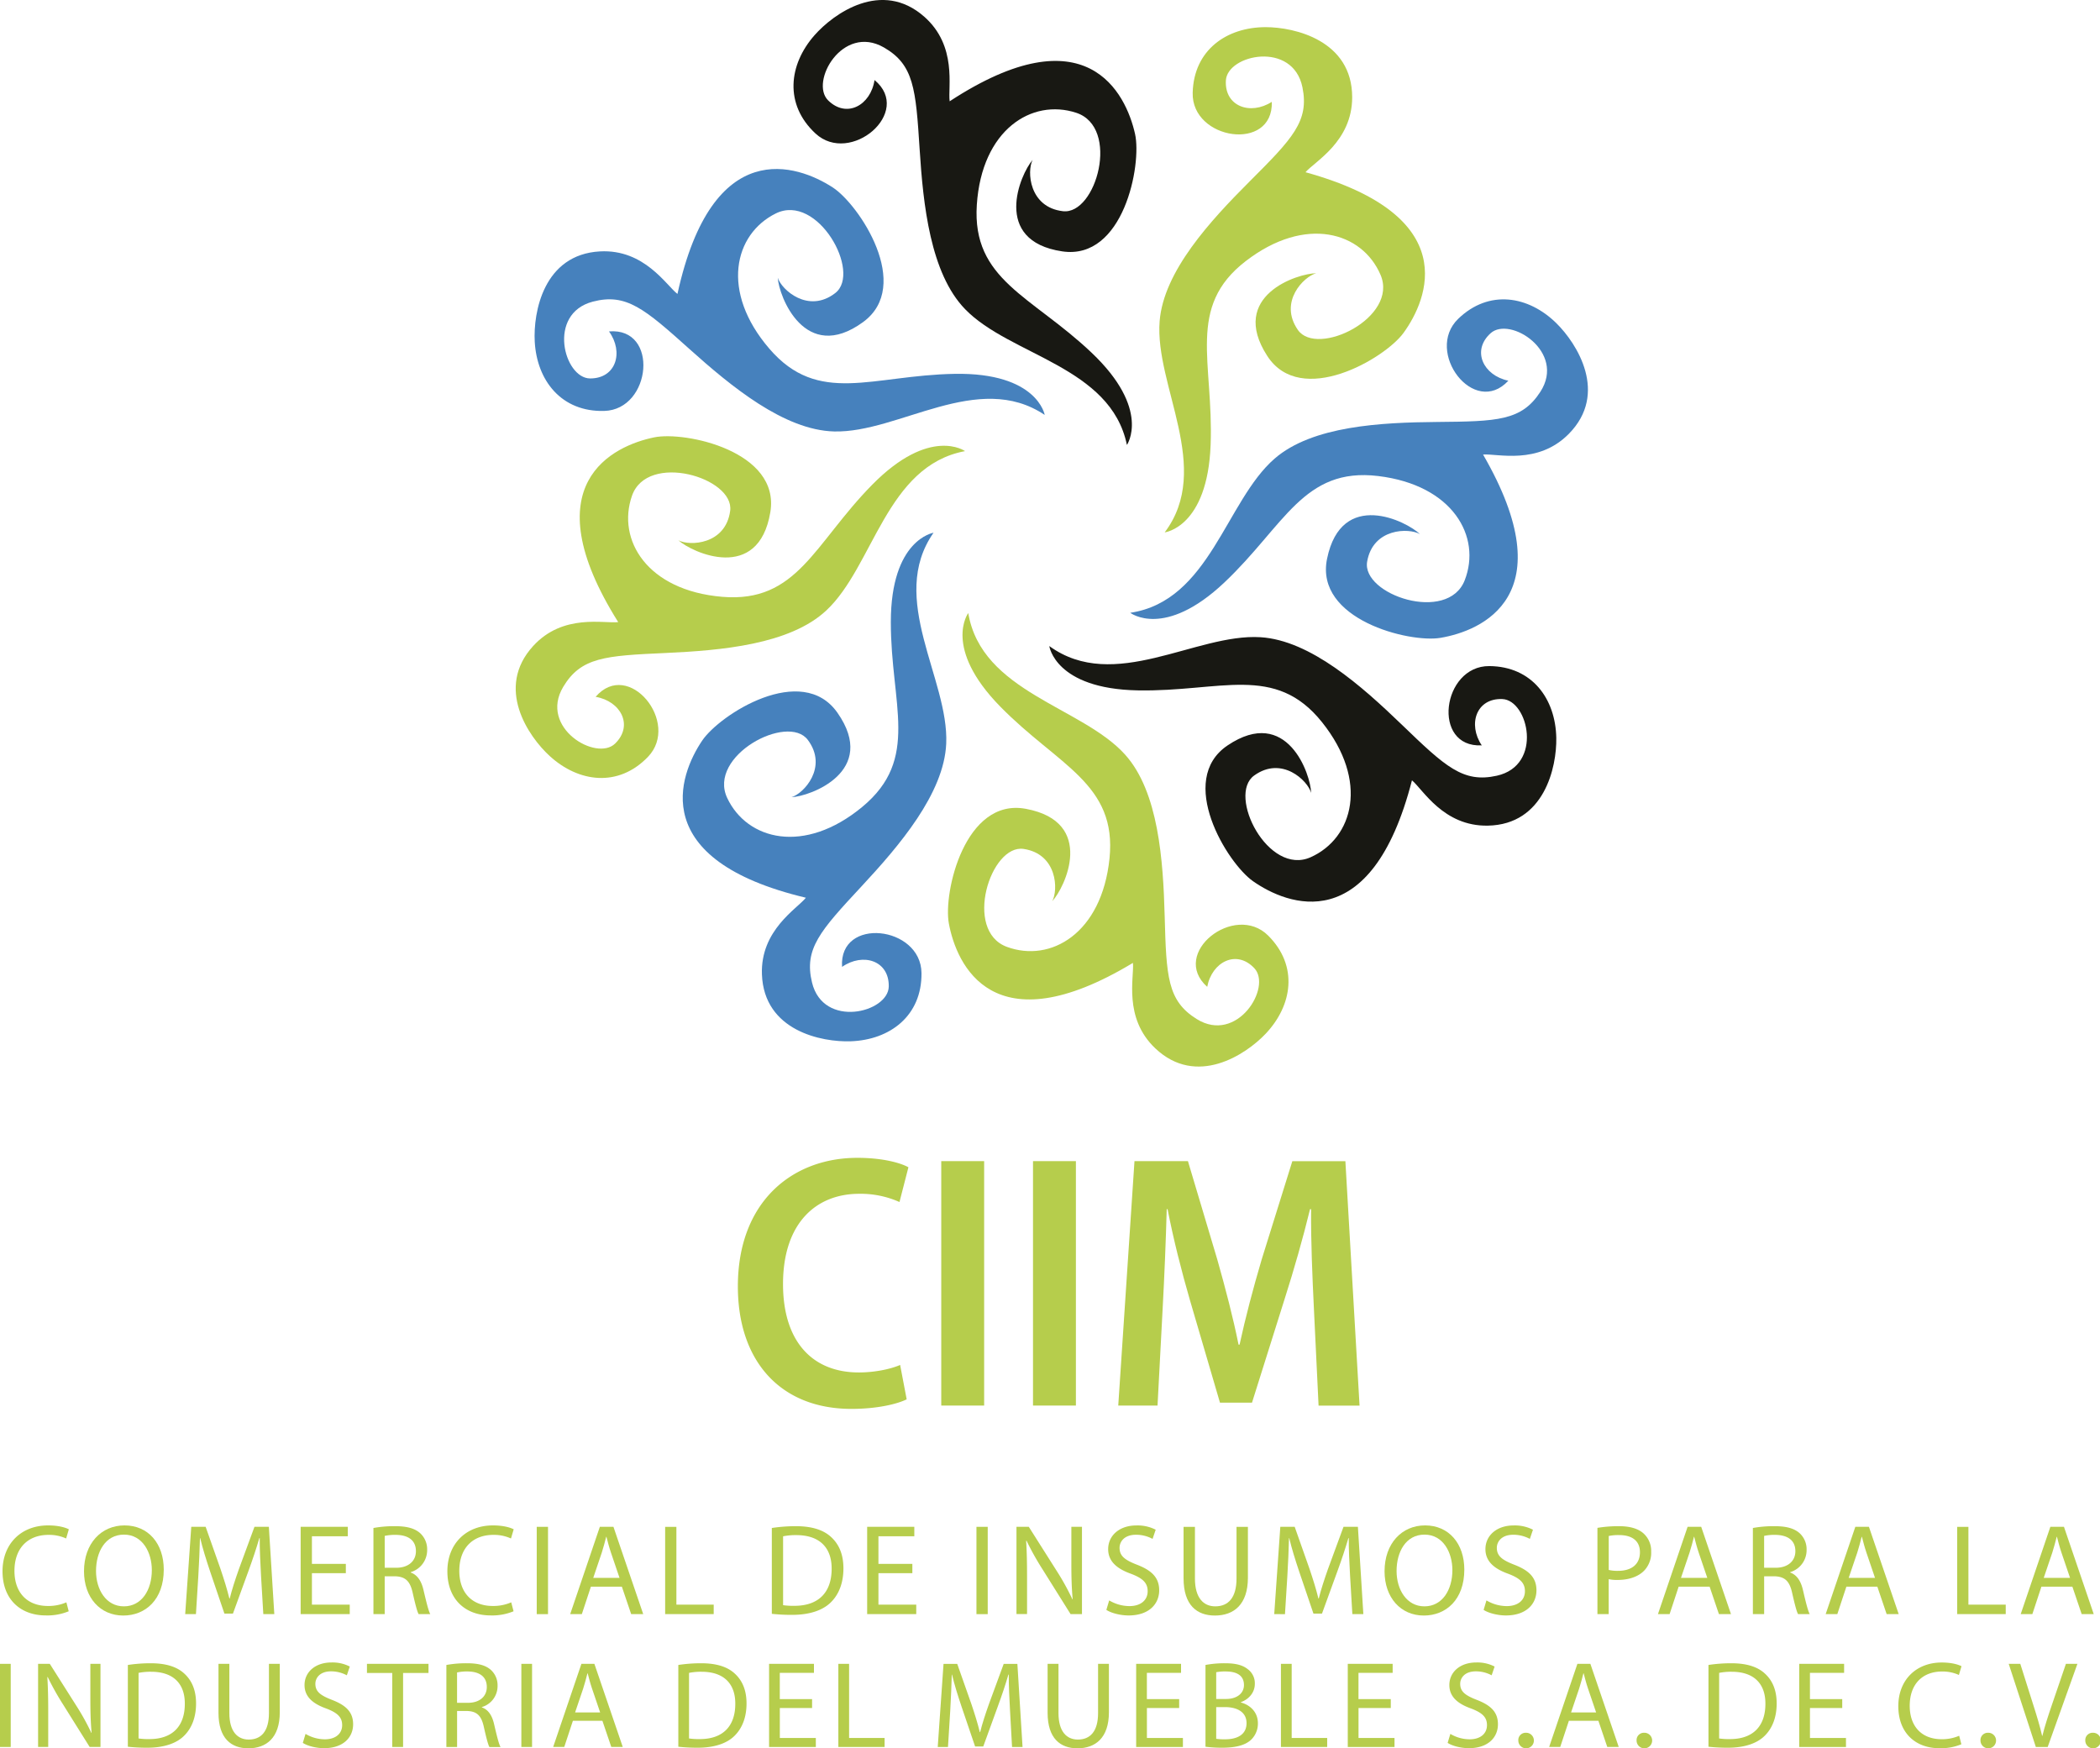 <svg xmlns="http://www.w3.org/2000/svg" width="942.87" height="784.984" viewBox="0 0 942.87 784.984"><g transform="translate(-205 -73.435)"><g transform="translate(436.549 73.435)"><path d="M579.636,309s19.242-2.237,20.626-39.351-10.991-61.865,15.8-82.477,52.23-13.061,60.481,6.181-28.527,37.113-37.113,24.738c-8.754-12.6,2.755-24.052,8.251-25.437-8.251,0-39.491,10.068-22,37.113,15.117,23.367,52.831,1.147,61.166-10.306,10.991-15.117,26.807-52.58-43.994-72.171,4.125-4.811,20.962-13.746,20.962-33.673,0-25.437-25.772-31.464-38.834-31.464-17.522,0-32.289,10.236-32.778,29.478-.545,21.228,36.219,26.737,35.533,4.055-9.621,6.181-21.312,2.056-20.626-9.621s30.08-17.872,34.373,3.09c3.1,15.229-4.461,23.032-23.717,42.274-17.564,17.564-38.61,40.33-40.4,62.746C575.078,243.092,601.367,280.205,579.636,309Z" transform="translate(-288.255 -69.963)" fill="#b6cd4c"/><path d="M567.89,310.283s15.3,11.886,42.288-13.634,35.491-51.839,69.067-47.769,46.427,27.283,38.82,46.79-46.357,6.5-43.812-8.348c2.587-15.131,18.822-15.242,23.7-12.362-5.887-5.775-35.24-20.487-41.7,11.075-5.58,27.269,36.89,37.841,50.874,35.505,18.445-3.09,55.964-18.739,19.172-82.31,6.307-.545,24.584,4.88,38.554-9.341,17.816-18.151,3.65-40.512-5.664-49.657-12.5-12.278-30.205-15.312-44.049-1.944-15.271,14.767,7.118,44.455,22.514,27.786-11.2-2.335-16.641-13.453-7.971-21.312s33.981,8.334,22.346,26.29c-8.446,13.047-19.326,13.3-46.539,13.55-24.85.224-55.81,1.72-72.787,16.459C610.807,260.081,603.563,304.984,567.89,310.283Z" transform="translate(-291.975 -35.141)" fill="#4681bd"/><path d="M541.9,282.026s2.587,19.2,39.715,19.9,61.655-12.124,82.757,14.306,14.012,51.992-5.09,60.593-37.631-27.842-25.409-36.666c12.446-8.978,24.108,2.307,25.577,7.789-.154-8.251-10.782-39.309-37.505-21.312-23.088,15.55-.182,52.845,11.425,60.97,15.312,10.726,53.055,25.842,71.36-45.294,4.88,4.041,14.124,20.71,34.051,20.347,25.423-.461,30.988-26.346,30.751-39.393-.322-17.522-10.824-32.093-30.066-32.247-21.242-.168-26.066,36.694-3.4,35.6-6.363-9.509-2.447-21.27,9.243-20.794s18.417,29.758-2.461,34.415c-15.173,3.384-23.1-4.041-42.693-22.934-17.885-17.242-41.029-37.869-63.459-39.253C607.709,276.265,571.071,303.226,541.9,282.026Z" transform="translate(-302.329 8.051)" fill="#181813"/><path d="M518.477,270.27s-11.607,15.508,14.389,42.022,52.482,34.54,49.028,68.186-26.43,46.916-46.077,39.672-7.342-46.231,7.551-43.966c15.173,2.307,15.578,18.543,12.8,23.479,5.677-5.985,19.843-35.6-11.83-41.49-27.367-5.09-37.169,37.575-34.568,51.5,3.412,18.389,19.745,55.614,82.645,17.676.657,6.307-4.433,24.668,10.04,38.372,18.473,17.48,40.568,2.923,49.545-6.558,12.054-12.725,14.767-30.485,1.133-44.077-15.033-15-44.315,7.915-27.367,23.018,2.126-11.243,13.159-16.893,21.158-8.362s-7.705,34.135-25.87,22.822c-13.2-8.209-13.648-19.074-14.389-46.287-.671-24.836-2.741-55.768-17.788-72.465C569.462,312.278,524.434,305.845,518.477,270.27Z" transform="translate(-315.292 4.984)" fill="#b6cd4c"/><path d="M536.808,244.49s-19.158,2.937-19.172,40.078,13.243,61.418-12.8,82.995-51.727,14.949-60.663-3.985,27.157-38.134,36.191-26.08c9.2,12.278-1.874,24.136-7.314,25.717,8.237-.294,39.1-11.495,20.626-37.9-15.956-22.808-52.845.769-60.76,12.53-10.446,15.508-24.878,53.517,46.581,70.521-3.943,4.964-20.445,14.5-19.731,34.415.923,25.409,26.905,30.513,39.952,30.038,17.522-.643,31.9-11.411,31.688-30.653-.224-21.242-37.169-25.395-35.659-2.755,9.4-6.531,21.214-2.839,20.962,8.866s-29.408,18.948-34.457-1.846c-3.664-15.1,3.622-23.171,22.165-43.1,16.921-18.193,37.114-41.714,38.092-64.172C543.758,310.173,516.14,274.038,536.808,244.49Z" transform="translate(-349.216 -5.287)" fill="#4681bd"/><path d="M572.326,220.183s-15.718-11.327-41.756,15.159-33.589,53.1-67.291,50.258-47.378-25.577-40.5-45.35,46.091-8.181,44.091,6.754c-2.028,15.215-18.249,15.914-23.241,13.215,6.1,5.566,35.953,19.2,41.267-12.586,4.587-27.451-38.246-36.47-52.132-33.632-18.319,3.748-55.251,20.752-16.165,82.953-6.293.769-24.752-3.985-38.19,10.74-17.144,18.78-2.182,40.609,7.467,49.419,12.949,11.816,30.751,14.208,44.091.336,14.725-15.312-8.726-44.161-23.507-26.947,11.271,1.916,17.13,12.837,8.74,21s-34.261-7.09-23.3-25.451c7.971-13.341,18.822-14,46.007-15.229,24.822-1.133,55.712-3.748,72.129-19.1C531.255,271.91,536.863,226.783,572.326,220.183Z" transform="translate(-370.582 -17.632)" fill="#b6cd4c"/><path d="M605.683,238.119s-3.286-19.088-40.414-18.445-61.166,14.348-83.219-11.285-15.886-51.447,2.881-60.732,38.61,26.458,26.737,35.715c-12.11,9.425-24.164-1.426-25.842-6.852.448,8.237,12.208,38.889,38.26,19.941,22.514-16.375-1.734-52.818-13.634-60.523-15.7-10.152-53.964-23.9-69.668,47.853-5.034-3.86-14.865-20.179-34.778-19.1-25.395,1.384-30.01,27.451-29.3,40.5.951,17.494,11.984,31.674,31.226,31.128,21.228-.6,24.71-37.631,2.112-35.7,6.7,9.271,3.216,21.158-8.488,21.116s-19.48-29.059,1.217-34.484c15.033-3.93,23.241,3.2,43.5,21.368,18.5,16.585,42.371,36.358,64.858,36.918C540.126,246.272,575.757,218,605.683,238.119Z" transform="translate(-368.168 -51.817)" fill="#4681bd"/><path d="M609.469,273.217s11.033-15.928-15.914-41.476-53.7-32.611-51.475-66.354,24.71-47.839,44.609-41.323,9.02,45.937-5.943,44.2c-15.243-1.762-16.235-17.955-13.634-22.99-5.454,6.195-18.543,36.3,13.327,41.029,27.534,4.083,35.771-38.9,32.681-52.734-4.083-18.249-21.759-54.859-83.233-14.655-.881-6.279,3.538-24.822-11.425-37.994-19.088-16.809-40.651-1.44-49.28,8.362-11.579,13.159-13.648,31,.461,44.091,15.578,14.445,43.994-9.523,26.514-24-1.72,11.313-12.53,17.354-20.85,9.118s6.461-34.387,25.031-23.759c13.481,7.733,14.334,18.571,16.068,45.728,1.58,24.794,4.769,55.628,20.4,71.78C556.987,233.1,602.225,237.894,609.469,273.217Z" transform="translate(-335.05 -73.435)" fill="#181813"/></g><g transform="translate(536.294 593.296)"><path d="M517.7,553.622c-4.293,2.14-13.327,4.293-24.78,4.293-31.883,0-51.014-21.437-51.014-55,0-37.925,24.318-57.726,53.671-57.726,11.383,0,19.424,2.293,22.906,4.237l-4.013,15.606a42.757,42.757,0,0,0-18.109-3.692c-19.242,0-34.177,13.061-34.177,40.526,0,25.8,13.187,39.687,34.023,39.687,6.894,0,14.068-1.412,18.557-3.37Z" transform="translate(-441.91 -445.19)" fill="#b6cd4c"/><path d="M526.466,446.25V556H507.21V446.25h19.256Z" transform="translate(-415.895 -444.768)" fill="#b6cd4c"/><path d="M555.926,446.25V556H536.67V446.25h19.256Z" transform="translate(-404.158 -444.768)" fill="#b6cd4c"/><path d="M651.859,511.933c-.657-13.606-1.37-30.024-1.231-44.119h-.476c-3.174,13.019-7.272,27.381-11.383,40.232L624.087,554.7H609.712l-13.425-45.812c-3.846-13.215-7.509-27.73-10.1-41.071H585.8c-.364,13.774-1.049,30.415-1.832,44.763L581.674,556H564.04l7.286-109.746h24l13.187,44.189c3.762,13.327,7.048,25.9,9.537,38.19h.461c2.629-12.1,6-24.933,9.929-38.246l13.76-44.119h23.815l6.363,109.746h-18.4Z" transform="translate(-393.254 -444.768)" fill="#b6cd4c"/></g><g transform="translate(206.133 758.335)"><path d="M235.526,601.764a24.989,24.989,0,0,1-10.348,1.86c-11.047,0-19.368-6.978-19.368-19.829,0-12.264,8.32-20.584,20.473-20.584,4.88,0,7.971,1.049,9.3,1.748l-1.217,4.125a18.332,18.332,0,0,0-7.9-1.622c-9.187,0-15.3,5.873-15.3,16.165,0,9.593,5.524,15.76,15.061,15.76a20.134,20.134,0,0,0,8.251-1.636Z" transform="translate(-205.81 -563.21)" fill="#b6cd4c"/><path d="M267.783,583.039c0,13.495-8.195,20.64-18.193,20.64-10.348,0-17.62-8.027-17.62-19.885,0-12.446,7.733-20.584,18.193-20.584C260.861,563.21,267.783,571.4,267.783,583.039Zm-30.415.643c0,8.376,4.531,15.872,12.5,15.872,8.027,0,12.558-7.384,12.558-16.277,0-7.789-4.069-15.928-12.5-15.928C241.563,567.335,237.368,575.068,237.368,583.682Z" transform="translate(-195.388 -563.21)" fill="#b6cd4c"/><path d="M298.511,585.653c-.294-5.468-.643-12.04-.587-16.921h-.168c-1.342,4.587-2.965,9.481-4.936,14.879L285.9,602.629h-3.832l-6.335-18.669c-1.86-5.524-3.426-10.586-4.531-15.229h-.112c-.112,4.88-.406,11.453-.755,17.326l-1.049,16.809H264.46l2.727-39.2h6.461l6.684,18.962c1.622,4.825,2.965,9.132,3.957,13.2h.168c.993-3.957,2.377-8.251,4.125-13.2l6.978-18.962h6.461l2.447,39.2h-4.936Z" transform="translate(-182.444 -563.027)" fill="#b6cd4c"/><path d="M321.821,584.482H306.592v14.124h16.977v4.251H301.53v-39.2H322.7v4.251h-16.11V580.3h15.229v4.181Z" transform="translate(-167.675 -563.031)" fill="#b6cd4c"/><path d="M324.9,564.271a52.012,52.012,0,0,1,9.7-.811c5.412,0,8.894.993,11.341,3.2a9.778,9.778,0,0,1,3.076,7.439,10.293,10.293,0,0,1-7.384,10v.168c3.021,1.049,4.824,3.846,5.761,7.915,1.287,5.468,2.209,9.243,3.021,10.754h-5.23c-.643-1.1-1.51-4.475-2.615-9.355-1.161-5.412-3.258-7.439-7.845-7.621h-4.769v16.977H324.9V564.271Zm5.062,17.858h5.174c5.412,0,8.838-2.965,8.838-7.44,0-5.062-3.664-7.272-9.006-7.328a21.458,21.458,0,0,0-5.006.461v14.306Z" transform="translate(-158.365 -563.111)" fill="#b6cd4c"/><path d="M378.356,601.764a24.988,24.988,0,0,1-10.348,1.86c-11.047,0-19.368-6.978-19.368-19.829,0-12.264,8.32-20.584,20.473-20.584,4.88,0,7.971,1.049,9.3,1.748l-1.217,4.125a18.332,18.332,0,0,0-7.9-1.622c-9.187,0-15.3,5.873-15.3,16.165,0,9.593,5.524,15.76,15.061,15.76a20.134,20.134,0,0,0,8.251-1.636Z" transform="translate(-148.907 -563.21)" fill="#b6cd4c"/><path d="M382.392,563.67v39.2H377.33v-39.2Z" transform="translate(-137.477 -563.027)" fill="#b6cd4c"/><path d="M397.369,590.533,393.3,602.867h-5.23l13.313-39.2h6.111l13.369,39.2h-5.412l-4.181-12.334Zm12.851-3.958-3.832-11.285c-.867-2.559-1.454-4.88-2.042-7.146h-.112c-.587,2.321-1.217,4.713-1.972,7.09l-3.832,11.341Z" transform="translate(-133.198 -563.027)" fill="#b6cd4c"/><path d="M418.55,563.67h5.062v34.946h16.753v4.251h-21.8v-39.2Z" transform="translate(-121.055 -563.027)" fill="#b6cd4c"/><path d="M452.81,564.271a72.87,72.87,0,0,1,10.754-.811c7.272,0,12.446,1.692,15.872,4.88,3.5,3.2,5.524,7.733,5.524,14.068,0,6.391-1.972,11.635-5.636,15.229-3.664,3.664-9.7,5.636-17.326,5.636a81.026,81.026,0,0,1-9.187-.461Zm5.062,34.652a31.421,31.421,0,0,0,5.118.294c10.81,0,16.683-6.041,16.683-16.627.056-9.243-5.174-15.117-15.872-15.117a28.46,28.46,0,0,0-5.929.531Z" transform="translate(-107.406 -563.111)" fill="#b6cd4c"/><path d="M503.711,584.482H488.482v14.124h16.977v4.251H483.42v-39.2h21.172v4.251H488.482V580.3h15.229v4.181Z" transform="translate(-95.211 -563.031)" fill="#b6cd4c"/><path d="M523.572,563.67v39.2H518.51v-39.2Z" transform="translate(-81.231 -563.027)" fill="#b6cd4c"/><path d="M531.36,602.857v-39.2h5.524l12.558,19.829a111.1,111.1,0,0,1,7.034,12.739l.112-.056c-.462-5.23-.587-10-.587-16.11v-16.4h4.768v39.2H555.65L543.2,582.972a124.16,124.16,0,0,1-7.328-13.089l-.168.056c.294,4.936.406,9.649.406,16.165v16.739H531.36Z" transform="translate(-76.112 -563.031)" fill="#b6cd4c"/><path d="M561.493,596.879a17.888,17.888,0,0,0,9.076,2.559c5.174,0,8.195-2.727,8.195-6.684,0-3.664-2.1-5.761-7.384-7.789-6.391-2.265-10.348-5.58-10.348-11.1,0-6.111,5.062-10.642,12.669-10.642a17.959,17.959,0,0,1,8.67,1.916l-1.4,4.125a15.585,15.585,0,0,0-7.439-1.86c-5.356,0-7.384,3.2-7.384,5.873,0,3.664,2.391,5.468,7.789,7.565,6.628,2.559,10,5.761,10,11.509,0,6.041-4.475,11.285-13.718,11.285-3.776,0-7.915-1.1-10-2.5Z" transform="translate(-64.614 -563.206)" fill="#b6cd4c"/><path d="M590.114,563.67v23.2c0,8.782,3.9,12.5,9.132,12.5,5.817,0,9.537-3.832,9.537-12.5v-23.2H613.9v22.85c0,12.04-6.335,16.977-14.823,16.977-8.027,0-14.068-4.587-14.068-16.739V563.67h5.1Z" transform="translate(-54.738 -563.027)" fill="#b6cd4c"/><path d="M648.171,585.653c-.294-5.468-.643-12.04-.587-16.921h-.168c-1.342,4.587-2.965,9.481-4.936,14.879l-6.922,19.018h-3.832l-6.335-18.669c-1.86-5.524-3.426-10.586-4.531-15.229h-.112c-.112,4.88-.406,11.453-.755,17.326l-1.049,16.809H614.12l2.727-39.2h6.461l6.684,18.962c1.622,4.825,2.965,9.132,3.958,13.2h.168c.993-3.957,2.391-8.251,4.125-13.2l6.978-18.962h6.461l2.447,39.2h-4.936Z" transform="translate(-43.14 -563.027)" fill="#b6cd4c"/><path d="M685.353,583.039c0,13.495-8.195,20.64-18.193,20.64-10.348,0-17.62-8.027-17.62-19.885,0-12.446,7.733-20.584,18.193-20.584C678.431,563.21,685.353,571.4,685.353,583.039Zm-30.415.643c0,8.376,4.531,15.872,12.5,15.872,8.027,0,12.558-7.384,12.558-16.277,0-7.789-4.069-15.928-12.5-15.928C659.133,567.335,654.938,575.068,654.938,583.682Z" transform="translate(-29.029 -563.21)" fill="#b6cd4c"/><path d="M682.623,596.879a17.888,17.888,0,0,0,9.076,2.559c5.174,0,8.195-2.727,8.195-6.684,0-3.664-2.1-5.761-7.384-7.789-6.391-2.265-10.348-5.58-10.348-11.1,0-6.111,5.062-10.642,12.669-10.642a17.958,17.958,0,0,1,8.67,1.916l-1.4,4.125a15.635,15.635,0,0,0-7.439-1.86c-5.356,0-7.384,3.2-7.384,5.873,0,3.664,2.391,5.468,7.789,7.565,6.628,2.559,10,5.761,10,11.509,0,6.041-4.475,11.285-13.718,11.285-3.776,0-7.915-1.1-10-2.5Z" transform="translate(-16.356 -563.206)" fill="#b6cd4c"/><path d="M717.9,564.215a58.794,58.794,0,0,1,9.7-.755c5.006,0,8.67,1.161,10.991,3.258a10.526,10.526,0,0,1,3.426,8.195,11.568,11.568,0,0,1-3.021,8.376c-2.671,2.853-7.034,4.307-11.984,4.307a17.239,17.239,0,0,1-4.069-.35v15.7H717.89V564.215Zm5.062,18.892a16.827,16.827,0,0,0,4.181.406c6.111,0,9.831-2.965,9.831-8.376,0-5.174-3.664-7.677-9.243-7.677a20.921,20.921,0,0,0-4.768.405v15.243Z" transform="translate(-1.798 -563.111)" fill="#b6cd4c"/><path d="M746.619,590.533l-4.069,12.334h-5.23l13.313-39.2h6.111l13.369,39.2H764.7l-4.181-12.334Zm12.851-3.958-3.832-11.285c-.867-2.559-1.454-4.88-2.042-7.146h-.112c-.587,2.321-1.217,4.713-1.972,7.09l-3.846,11.341Z" transform="translate(5.942 -563.027)" fill="#b6cd4c"/><path d="M767.8,564.271a52.013,52.013,0,0,1,9.7-.811c5.412,0,8.894.993,11.341,3.2a9.778,9.778,0,0,1,3.076,7.439,10.293,10.293,0,0,1-7.384,10v.168c3.021,1.049,4.824,3.846,5.761,7.915,1.273,5.468,2.21,9.243,3.021,10.754h-5.23c-.643-1.1-1.51-4.475-2.615-9.355-1.161-5.412-3.258-7.439-7.845-7.621h-4.769v16.977H767.8Zm5.062,17.858h5.174c5.412,0,8.838-2.965,8.838-7.44,0-5.062-3.664-7.272-9.02-7.328a21.458,21.458,0,0,0-5.006.461v14.306Z" transform="translate(18.086 -563.111)" fill="#b6cd4c"/><path d="M800.469,590.533,796.4,602.867h-5.23l13.313-39.2h6.111l13.369,39.2h-5.412l-4.181-12.334Zm12.851-3.958-3.832-11.285c-.867-2.559-1.454-4.88-2.042-7.146h-.112c-.587,2.321-1.217,4.713-1.972,7.09l-3.846,11.341Z" transform="translate(27.396 -563.027)" fill="#b6cd4c"/><path d="M833.38,563.67h5.062v34.946H855.2v4.251h-21.8v-39.2Z" transform="translate(44.213 -563.027)" fill="#b6cd4c"/><path d="M863.089,590.533l-4.069,12.334h-5.23l13.313-39.2h6.111l13.369,39.2h-5.412l-4.181-12.334Zm12.851-3.958-3.832-11.285c-.867-2.559-1.454-4.88-2.042-7.146h-.112c-.587,2.321-1.217,4.713-1.972,7.09l-3.846,11.341Z" transform="translate(52.344 -563.027)" fill="#b6cd4c"/></g><g transform="translate(205 819.879)"><path d="M209.811,607.66v37.323H205V607.66Z" transform="translate(-205 -607.045)" fill="#b6cd4c"/><path d="M217.23,644.987V607.664h5.258l11.956,18.878a106.669,106.669,0,0,1,6.7,12.124l.112-.056c-.447-4.978-.559-9.523-.559-15.34V607.65h4.545v37.323h-4.866l-11.844-18.934a119.814,119.814,0,0,1-6.978-12.46l-.168.056c.28,4.713.392,9.188.392,15.4v15.942H217.23Z" transform="translate(-200.128 -607.049)" fill="#b6cd4c"/><path d="M246.05,608.239a68.452,68.452,0,0,1,10.25-.769c6.922,0,11.844,1.608,15.117,4.657,3.328,3.048,5.258,7.37,5.258,13.4,0,6.1-1.888,11.075-5.37,14.5-3.482,3.5-9.243,5.37-16.5,5.37a77.131,77.131,0,0,1-8.754-.448V608.239Zm4.824,33a30.1,30.1,0,0,0,4.866.28c10.292,0,15.886-5.761,15.886-15.83.056-8.81-4.922-14.4-15.117-14.4a27.135,27.135,0,0,0-5.65.5v29.45Z" transform="translate(-188.646 -607.12)" fill="#b6cd4c"/><path d="M280.03,607.66v22.095c0,8.362,3.706,11.9,8.7,11.9,5.538,0,9.076-3.65,9.076-11.9V607.66h4.866v21.759c0,11.467-6.041,16.165-14.124,16.165-7.635,0-13.4-4.377-13.4-15.942V607.66Z" transform="translate(-177.052 -607.045)" fill="#b6cd4c"/><path d="M303.447,639.285a17.055,17.055,0,0,0,8.642,2.433c4.922,0,7.8-2.6,7.8-6.363,0-3.482-2-5.482-7.034-7.426-6.1-2.154-9.859-5.314-9.859-10.572,0-5.817,4.81-10.138,12.068-10.138a16.86,16.86,0,0,1,8.251,1.832l-1.329,3.93a14.923,14.923,0,0,0-7.09-1.776c-5.09,0-7.034,3.049-7.034,5.594,0,3.482,2.265,5.2,7.425,7.2,6.307,2.433,9.523,5.482,9.523,10.963,0,5.761-4.265,10.74-13.061,10.74-3.594,0-7.537-1.049-9.523-2.377Z" transform="translate(-166.264 -607.22)" fill="#b6cd4c"/><path d="M334.175,611.757H322.82v-4.1h27.632v4.1H339.041v33.226h-4.866Z" transform="translate(-158.061 -607.045)" fill="#b6cd4c"/><path d="M348.32,608.239a49.777,49.777,0,0,1,9.243-.769c5.146,0,8.474.937,10.8,3.049a9.285,9.285,0,0,1,2.937,7.09,9.806,9.806,0,0,1-7.034,9.523v.168c2.881.993,4.6,3.65,5.482,7.537,1.217,5.2,2.1,8.81,2.881,10.25h-4.978c-.615-1.049-1.44-4.265-2.489-8.922-1.1-5.146-3.1-7.09-7.481-7.258H353.13v16.166h-4.81Zm4.81,16.99h4.922c5.146,0,8.418-2.825,8.418-7.09,0-4.811-3.482-6.922-8.586-6.978a19.766,19.766,0,0,0-4.769.448v13.62Z" transform="translate(-147.902 -607.12)" fill="#b6cd4c"/><path d="M377.2,607.66v37.323h-4.81V607.66Z" transform="translate(-138.312 -607.045)" fill="#b6cd4c"/><path d="M391.462,633.241l-3.874,11.733H382.61l12.683-37.323h5.817l12.739,37.323H408.7l-3.985-11.733Zm12.236-3.762-3.65-10.74c-.825-2.433-1.384-4.657-1.944-6.81h-.112c-.559,2.209-1.161,4.489-1.888,6.754l-3.65,10.8Z" transform="translate(-134.241 -607.049)" fill="#b6cd4c"/><path d="M422.79,608.239a68.452,68.452,0,0,1,10.25-.769c6.922,0,11.844,1.608,15.117,4.657,3.328,3.048,5.258,7.37,5.258,13.4,0,6.1-1.888,11.075-5.37,14.5-3.482,3.5-9.243,5.37-16.5,5.37a77.131,77.131,0,0,1-8.754-.448Zm4.824,33a30.1,30.1,0,0,0,4.866.28c10.292,0,15.886-5.761,15.886-15.83.056-8.81-4.922-14.4-15.117-14.4a27.135,27.135,0,0,0-5.65.5v29.45Z" transform="translate(-118.233 -607.12)" fill="#b6cd4c"/><path d="M471.256,627.489h-14.5v13.453H472.92v4.041H451.93V607.66h20.151V611.7H456.74V623.49h14.5v4Z" transform="translate(-106.624 -607.045)" fill="#b6cd4c"/><path d="M474.184,607.66h4.81v33.282h15.942v4.041H474.17V607.66Z" transform="translate(-97.763 -607.045)" fill="#b6cd4c"/><path d="M538.537,628.59c-.28-5.2-.615-11.467-.559-16.11h-.168c-1.272,4.377-2.825,9.02-4.713,14.18l-6.586,18.109h-3.65L516.82,627c-1.776-5.258-3.272-10.082-4.321-14.5h-.112c-.112,4.657-.392,10.907-.713,16.5l-.993,16h-4.6l2.6-37.323h6.153l6.363,18.053c1.552,4.6,2.825,8.7,3.762,12.572h.168c.937-3.762,2.265-7.859,3.93-12.572L535.7,607.67h6.139l2.321,37.323h-4.713Z" transform="translate(-85.05 -607.041)" fill="#b6cd4c"/><path d="M546.24,607.66v22.095c0,8.362,3.706,11.9,8.7,11.9,5.538,0,9.076-3.65,9.076-11.9V607.66h4.866v21.759c0,11.467-6.041,16.165-14.124,16.165-7.635,0-13.4-4.377-13.4-15.942V607.66Z" transform="translate(-70.995 -607.045)" fill="#b6cd4c"/><path d="M589.116,627.489h-14.5v13.453H590.78v4.041H569.79V607.66h20.151V611.7H574.6V623.49h14.5v4Z" transform="translate(-59.668 -607.045)" fill="#b6cd4c"/><path d="M592.04,608.239a46.33,46.33,0,0,1,8.81-.769c4.81,0,7.915.825,10.25,2.713a7.806,7.806,0,0,1,3.1,6.587c0,3.594-2.377,6.754-6.307,8.195v.112c3.538.881,7.691,3.818,7.691,9.355a10.057,10.057,0,0,1-3.16,7.481c-2.6,2.377-6.81,3.482-12.907,3.482a55.386,55.386,0,0,1-7.467-.448V608.239Zm4.824,15.271h4.377c5.09,0,8.083-2.657,8.083-6.251,0-4.377-3.328-6.1-8.195-6.1a20.578,20.578,0,0,0-4.265.336V623.51Zm0,17.885a25.406,25.406,0,0,0,4.041.224c4.978,0,9.579-1.832,9.579-7.258,0-5.09-4.377-7.2-9.635-7.2h-3.985Z" transform="translate(-50.804 -607.12)" fill="#b6cd4c"/><path d="M616.284,607.66h4.811v33.282h15.942v4.041H616.27V607.66Z" transform="translate(-41.151 -607.045)" fill="#b6cd4c"/><path d="M657.056,627.489h-14.5v13.453H658.72v4.041H637.73V607.66h20.151V611.7H642.54V623.49h14.5v4Z" transform="translate(-32.601 -607.045)" fill="#b6cd4c"/><path d="M671.017,639.285a17.055,17.055,0,0,0,8.642,2.433c4.922,0,7.8-2.6,7.8-6.363,0-3.482-1.986-5.482-7.034-7.426-6.1-2.154-9.859-5.314-9.859-10.572,0-5.817,4.811-10.138,12.068-10.138a16.86,16.86,0,0,1,8.25,1.832l-1.328,3.93a14.923,14.923,0,0,0-7.09-1.776c-5.09,0-7.034,3.049-7.034,5.594,0,3.482,2.265,5.2,7.425,7.2,6.307,2.433,9.523,5.482,9.523,10.963,0,5.761-4.265,10.74-13.061,10.74-3.594,0-7.523-1.049-9.523-2.377Z" transform="translate(-19.825 -607.22)" fill="#b6cd4c"/><path d="M692.49,633.286a3.278,3.278,0,0,1,3.328-3.5,3.495,3.495,0,1,1-3.328,3.5Z" transform="translate(-10.785 -598.228)" fill="#b6cd4c"/><path d="M711.242,633.241l-3.874,11.733H702.39l12.683-37.323h5.817l12.739,37.323h-5.146L724.5,633.241Zm12.236-3.762-3.65-10.74c-.825-2.433-1.384-4.657-1.944-6.81h-.112c-.559,2.209-1.161,4.489-1.888,6.754l-3.65,10.8Z" transform="translate(-6.841 -607.049)" fill="#b6cd4c"/><path d="M730.46,633.286a3.278,3.278,0,0,1,3.328-3.5,3.495,3.495,0,1,1-3.328,3.5Z" transform="translate(4.342 -598.228)" fill="#b6cd4c"/><path d="M753.54,608.239a68.453,68.453,0,0,1,10.25-.769c6.922,0,11.844,1.608,15.117,4.657,3.328,3.048,5.258,7.37,5.258,13.4,0,6.1-1.888,11.075-5.37,14.5-3.5,3.5-9.243,5.37-16.5,5.37a77.13,77.13,0,0,1-8.754-.448Zm4.81,33a30.1,30.1,0,0,0,4.866.28c10.306,0,15.886-5.761,15.886-15.83.056-8.81-4.922-14.4-15.117-14.4a27.133,27.133,0,0,0-5.649.5v29.45Z" transform="translate(13.537 -607.12)" fill="#b6cd4c"/><path d="M802.006,627.489H787.5v13.453H803.67v4.041H782.68V607.66h20.151V611.7H787.49V623.49h14.5v4Z" transform="translate(25.147 -607.045)" fill="#b6cd4c"/><path d="M842.8,643.938a23.994,23.994,0,0,1-9.859,1.776c-10.516,0-18.445-6.642-18.445-18.878,0-11.677,7.915-19.606,19.494-19.606,4.657,0,7.579.993,8.866,1.664l-1.161,3.93a17.635,17.635,0,0,0-7.523-1.552c-8.754,0-14.557,5.594-14.557,15.4,0,9.132,5.258,15,14.348,15a19.3,19.3,0,0,0,7.859-1.552Z" transform="translate(37.823 -607.216)" fill="#b6cd4c"/><path d="M840.88,633.286a3.278,3.278,0,0,1,3.328-3.5,3.495,3.495,0,1,1-3.328,3.5Z" transform="translate(48.333 -598.228)" fill="#b6cd4c"/><path d="M862.12,644.983,849.94,607.66h5.2l5.817,18.389c1.608,5.034,2.993,9.579,3.985,13.956h.112c1.049-4.321,2.6-9.02,4.265-13.9l6.307-18.445h5.16l-13.341,37.323Z" transform="translate(51.943 -607.045)" fill="#b6cd4c"/><path d="M874.53,633.286a3.278,3.278,0,0,1,3.328-3.5,3.495,3.495,0,1,1-3.328,3.5Z" transform="translate(61.739 -598.228)" fill="#b6cd4c"/></g></g></svg>